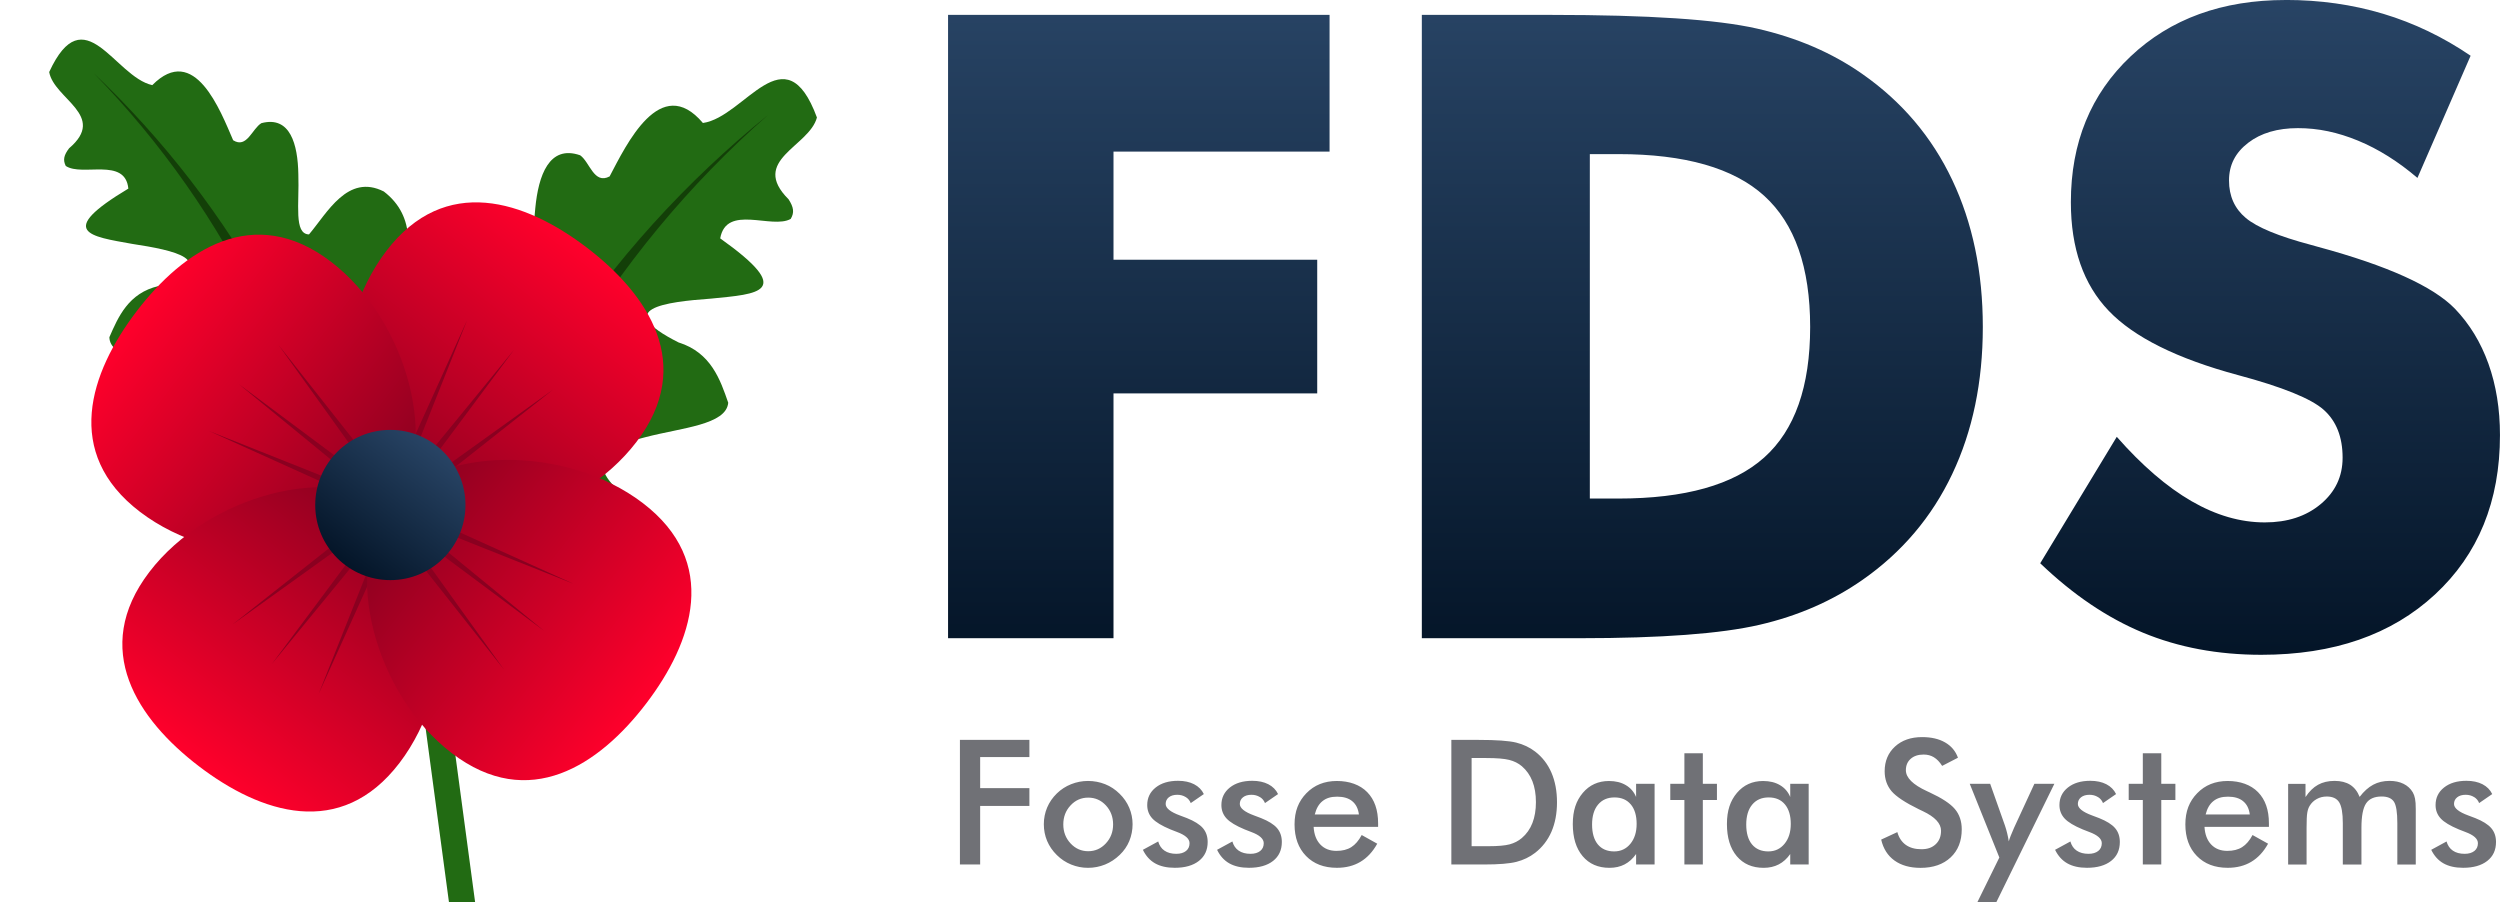 <?xml version="1.0" encoding="UTF-8"?>
<svg id="Layer_1" data-name="Layer 1" xmlns="http://www.w3.org/2000/svg" xmlns:xlink="http://www.w3.org/1999/xlink" viewBox="0 0 890.93 321.61">
  <defs>
    <style>
      .cls-1 {
        fill: #226b13;
      }

      .cls-2 {
        fill: url(#linear-gradient-2);
      }

      .cls-3, .cls-4 {
        fill: none;
      }

      .cls-5 {
        fill: url(#linear-gradient-4);
      }

      .cls-4 {
        stroke: #226b13;
        stroke-linecap: round;
        stroke-miterlimit: 10;
        stroke-width: 9.24px;
      }

      .cls-6 {
        fill: url(#linear-gradient-3);
      }

      .cls-7 {
        fill: url(#linear-gradient-5);
      }

      .cls-8 {
        fill: #8a0020;
      }

      .cls-9 {
        fill: #133f08;
      }

      .cls-10 {
        fill: url(#linear-gradient-6);
      }

      .cls-11 {
        fill: #707176;
      }

      .cls-12 {
        fill: url(#linear-gradient);
      }

      .cls-13 {
        clip-path: url(#clippath);
      }
    </style>
    <clipPath id="clippath">
      <path class="cls-3" d="M337.86,5.31v222.13h58.96v-87.24h72.6v-47.64h-72.6v-38.53h77V5.31h-135.96ZM566.57,54.92h10.16c23.74,0,41.08,4.96,51.99,14.87,10.91,9.91,16.37,25.49,16.37,46.73s-5.46,36.74-16.37,46.51c-10.91,9.77-28.25,14.64-51.99,14.64h-10.16V54.92ZM506.7,5.31v222.13h56.39c28.89,0,50.21-1.59,63.96-4.78,13.74-3.18,25.97-8.52,36.68-16,14.05-9.81,24.71-22.38,31.98-37.71,7.27-15.32,10.91-32.79,10.91-52.42s-3.64-37.09-10.91-52.42c-7.27-15.33-17.93-27.89-31.98-37.71-10.81-7.59-23.36-12.99-37.66-16.23-14.3-3.24-38.67-4.86-73.13-4.86h-46.23ZM814.54,0c-22.64,0-41.06,6.7-55.25,20.1-14.19,13.4-21.29,30.72-21.29,51.97,0,16.39,4.49,29.29,13.49,38.69,8.99,9.41,24.34,17.05,46.07,22.91,15.86,4.25,26.05,8.37,30.54,12.37,4.49,3.99,6.74,9.68,6.74,17.07,0,6.68-2.6,12.19-7.81,16.54-5.2,4.35-11.84,6.52-19.93,6.52-8.69,0-17.4-2.53-26.14-7.59-8.74-5.06-17.61-12.69-26.6-22.91l-27.28,45.06c11.72,11.23,23.92,19.47,36.6,24.73,12.68,5.26,26.75,7.89,42.2,7.89,25.77,0,46.39-7.15,61.85-21.47,15.46-14.31,23.19-33.25,23.19-56.82,0-9.3-1.37-17.77-4.1-25.41-2.73-7.64-6.72-14.18-11.97-19.65-7.79-7.99-24.01-15.32-48.66-22-1.11-.3-2.02-.55-2.72-.76-11.43-3.04-19.13-6.22-23.12-9.56-3.99-3.34-5.99-7.79-5.99-13.36s2.28-9.93,6.83-13.43c4.54-3.49,10.45-5.23,17.72-5.23s14.22,1.49,21.45,4.47c7.23,2.98,14.28,7.41,21.15,13.27l18.95-43.54c-9.8-6.68-20.18-11.65-31.15-14.95-10.96-3.29-22.55-4.93-34.78-4.93Z"/>
    </clipPath>
    <linearGradient id="linear-gradient" x1="-1053.55" y1="-1066.14" x2="-1052.55" y2="-1066.14" gradientTransform="translate(-248171.43 -245613.62) rotate(-90) scale(233.35 -233.35)" gradientUnits="userSpaceOnUse">
      <stop offset="0" stop-color="#041528"/>
      <stop offset="1" stop-color="#284465"/>
    </linearGradient>
    <linearGradient id="linear-gradient-2" x1="-872.19" y1="363.84" x2="-756.8" y2="363.84" gradientTransform="translate(379.09 -734.1) rotate(-52.65)" gradientUnits="userSpaceOnUse">
      <stop offset="0" stop-color="#8a0020"/>
      <stop offset="1" stop-color="#ff002b"/>
    </linearGradient>
    <linearGradient id="linear-gradient-3" x1="-1281.84" y1="-644.75" x2="-1166.44" y2="-644.75" gradientTransform="translate(-487.34 -1109.29) rotate(-142.65)" xlink:href="#linear-gradient-2"/>
    <linearGradient id="linear-gradient-4" x1="-272.96" y1="-1148.51" x2="-157.56" y2="-1148.51" gradientTransform="translate(-937.64 -298.51) rotate(127.35)" xlink:href="#linear-gradient-2"/>
    <linearGradient id="linear-gradient-5" x1="227.98" y1="-233.36" x2="343.37" y2="-233.36" gradientTransform="translate(-184.27 227.9) rotate(37.35)" xlink:href="#linear-gradient-2"/>
    <linearGradient id="linear-gradient-6" x1="-898.97" y1="363.84" x2="-845.43" y2="363.84" gradientTransform="translate(379.09 -734.1) rotate(-52.65)" xlink:href="#linear-gradient"/>
  </defs>
  <line class="cls-4" x1="165.2" y1="325.56" x2="145.68" y2="180.11"/>
  <g>
    <path class="cls-1" d="M159.5,236.43c-4.82-19.41-22.05-34.67-28.95-54.83-7.89-11.2,7.35-36.07,19.74-20.37,5.2,4.06,9.2,3.99,10.71-2.2,1.02-11.37-7.6-26.18-12.2-41.42-4.75-15.07-5.48-30.57,8.08-39.34,14.67-6.03,21.44,10.13,27.89,19.04,6.01.33,4.67-11.63,6-23.21,1.11-11.5,4.91-22.63,15.99-18.76,3.45,2.43,4.89,10.49,10.49,7.53,5.89-11.14,18.07-37,33.25-19.04,15.01-2.12,29.24-32.79,40.63-1.96-2.71,10.4-24.1,15.19-10.1,29.16,1.8,2.8,2.13,4.71.75,6.99-6.74,3.79-22.93-5.37-25.12,6.93,27.09,19.28,13.51,19.8-3.17,21.46-16.31,1.19-35.71,3.53-11.68,15.62,11.64,3.63,14.9,13.4,17.71,21.5-.74,7.88-16.53,8.88-29.44,12.25-12.75,3.16-22.61,8.68-7.71,20.65,17.88,14.78,2.3,18.42-19.02,25.52-21.03,6.66-47.8,16.79-45.6,34.37"/>
    <path class="cls-9" d="M148.98,236.69c21.3-82.55,66.65-148.71,124.77-195.75-56.42,49.55-97.57,117.26-113.88,198.47-3.64-.89-7.26-1.79-10.88-2.72Z"/>
  </g>
  <g>
    <path class="cls-1" d="M123.17,211.58c5.75-17.27,22.47-29.9,30.16-47.7,7.96-9.6-4.11-33.26-16.47-19.89-5,3.31-8.64,2.97-9.56-2.76-.12-10.39,8.75-23.22,14.02-36.72,5.38-13.33,7.14-27.35-4.54-36.27-12.88-6.51-20.18,7.67-26.66,15.3-5.48-.13-3.41-10.88-3.8-21.49-.19-10.52-2.85-20.89-13.17-18.16-3.3,1.96-5.18,9.17-10.06,6.09-4.56-10.53-13.77-34.86-28.82-19.64-13.47-2.99-24.2-31.83-36.74-4.67,1.72,9.63,20.8,15.5,7.09,27.18-1.83,2.42-2.27,4.13-1.18,6.29,5.85,3.92,21.19-3.24,22.3,8.07-25.96,15.57-13.67,17.01,1.35,19.7,14.71,2.24,32.16,5.74,9.49,15.01-10.82,2.47-14.48,11.1-17.6,18.25.11,7.2,14.37,9.23,25.85,13.21,11.34,3.77,19.9,9.49,5.53,19.29-17.27,12.14-3.39,16.55,15.45,24.51,18.61,7.54,42.18,18.63,38.94,34.43"/>
    <path class="cls-9" d="M132.71,212.56c-13.47-76.43-49.92-139.68-99.32-186.5,47.68,48.97,80.22,113.34,89.25,188.2,3.36-.55,6.72-1.11,10.07-1.7Z"/>
  </g>
  <path class="cls-11" d="M881.68,284.05c-.86-.54-1.85-.81-2.99-.81-1.24,0-2.26.29-3.01.89-.75.6-1.14,1.39-1.14,2.38,0,1.49,1.7,2.86,5.09,4.1,1.08.39,1.9.7,2.49.94,2.65,1.06,4.54,2.24,5.68,3.56,1.15,1.33,1.71,2.98,1.71,4.95,0,2.88-1.03,5.12-3.12,6.75-2.08,1.63-4.95,2.45-8.6,2.45-2.81,0-5.14-.53-7-1.58-1.86-1.05-3.31-2.67-4.37-4.83l5.46-2.97c.41,1.43,1.16,2.53,2.25,3.27,1.09.75,2.49,1.13,4.21,1.13,1.47,0,2.62-.35,3.47-1.02.84-.67,1.25-1.6,1.25-2.77,0-1.56-1.49-2.9-4.48-4-1.01-.36-1.79-.67-2.33-.91-3.07-1.28-5.23-2.57-6.44-3.89-1.23-1.32-1.84-2.91-1.84-4.79,0-2.57,1-4.65,3.02-6.25,2.01-1.6,4.67-2.39,7.99-2.39,2.21,0,4.12.41,5.71,1.22,1.59.83,2.74,1.99,3.47,3.51l-4.67,3.21c-.34-.91-.94-1.63-1.8-2.16M854.34,308.08v-14.77c0-3.86-.41-6.41-1.23-7.63-.82-1.22-2.28-1.83-4.38-1.83-2.58,0-4.43.83-5.53,2.47-1.1,1.65-1.65,4.54-1.65,8.67v13.1h-6.64v-14.77c0-3.55-.43-6.02-1.29-7.4-.86-1.38-2.34-2.06-4.43-2.06-1.3,0-2.48.29-3.55.88-1.07.58-1.91,1.39-2.54,2.43-.41.67-.69,1.48-.85,2.46-.17.97-.25,2.76-.25,5.37v13.1h-6.57v-28.75h6.19v4.7c1.31-2,2.8-3.46,4.47-4.38,1.66-.92,3.63-1.38,5.89-1.38s4.1.47,5.58,1.4c1.47.95,2.59,2.38,3.35,4.3,1.51-1.98,3.13-3.43,4.84-4.34,1.7-.91,3.65-1.36,5.83-1.36,1.9,0,3.55.34,4.97,1.04,1.41.7,2.52,1.71,3.3,3.04.36.64.64,1.38.8,2.25.18.87.26,2.11.26,3.73v19.74h-6.57ZM799.4,285.53c-1.32-1.09-3.12-1.62-5.39-1.62s-3.9.52-5.22,1.58c-1.31,1.04-2.23,2.63-2.76,4.76h15.73c-.26-2.06-1.04-3.64-2.36-4.71M785.62,294.68c.16,2.69.96,4.79,2.39,6.29,1.43,1.5,3.35,2.26,5.73,2.26,2.12,0,3.89-.44,5.3-1.34,1.41-.89,2.65-2.32,3.7-4.31l5.54,3.09c-1.61,2.9-3.62,5.05-6,6.46-2.38,1.42-5.17,2.13-8.39,2.13-4.6,0-8.27-1.41-11-4.22-2.73-2.81-4.09-6.56-4.09-11.24s1.4-8.22,4.22-11.12c2.82-2.91,6.44-4.36,10.86-4.36s8.23,1.33,10.82,3.98c2.59,2.64,3.88,6.35,3.88,11.13v1.24h-22.96ZM770.22,285.1v22.98h-6.58v-22.98h-5.03v-5.77h5.03v-10.89h6.58v10.89h5.03v5.77h-5.03ZM747.63,284.05c-.86-.54-1.85-.81-2.99-.81-1.24,0-2.25.29-3.01.89-.75.6-1.14,1.39-1.14,2.38,0,1.49,1.71,2.86,5.09,4.1,1.08.39,1.9.7,2.49.94,2.64,1.06,4.55,2.24,5.68,3.56,1.14,1.33,1.7,2.98,1.7,4.95,0,2.88-1.03,5.12-3.11,6.75-2.08,1.63-4.95,2.45-8.6,2.45-2.81,0-5.14-.53-7-1.58-1.86-1.05-3.31-2.67-4.37-4.83l5.46-2.97c.41,1.43,1.15,2.53,2.25,3.27,1.09.75,2.5,1.13,4.21,1.13,1.47,0,2.62-.35,3.47-1.02.84-.67,1.26-1.6,1.26-2.77,0-1.56-1.49-2.9-4.48-4-1.02-.36-1.79-.67-2.33-.91-3.07-1.28-5.22-2.57-6.44-3.89-1.22-1.32-1.84-2.91-1.84-4.79,0-2.57,1-4.65,3.02-6.25,2.01-1.6,4.66-2.39,7.98-2.39,2.22,0,4.12.41,5.71,1.22,1.59.83,2.74,1.99,3.47,3.51l-4.66,3.21c-.35-.91-.95-1.63-1.81-2.16M711.38,321.61h-6.75l7.88-16.02-10.55-26.27h7.28l5.27,14.89c.3.91.58,1.84.8,2.78.23.94.42,1.89.56,2.86.27-1.01.9-2.62,1.88-4.83l.16-.35,7.09-15.35h7.12l-20.73,42.29ZM689.19,269.87c-1.07-.65-2.28-.97-3.65-.97-1.94,0-3.48.51-4.62,1.52-1.15,1.01-1.72,2.37-1.72,4.07,0,2.67,2.51,5.15,7.52,7.46.38.18.69.32.91.42,4.38,2.03,7.39,4,9.03,5.94,1.63,1.93,2.45,4.34,2.45,7.23,0,4.2-1.32,7.55-3.96,10.02-2.65,2.48-6.23,3.72-10.73,3.72-3.77,0-6.87-.88-9.28-2.61-2.41-1.73-3.99-4.22-4.74-7.46l5.76-2.67c.54,1.98,1.55,3.49,3,4.54,1.45,1.04,3.31,1.56,5.57,1.56s3.85-.6,5.11-1.79c1.27-1.19,1.89-2.79,1.89-4.8,0-2.6-2.16-4.93-6.48-6.97-.61-.3-1.08-.52-1.4-.67-4.88-2.38-8.14-4.55-9.77-6.47-1.62-1.94-2.44-4.3-2.44-7.09,0-3.62,1.24-6.55,3.68-8.8,2.46-2.25,5.68-3.37,9.66-3.37,3.27,0,6.01.63,8.2,1.9,2.21,1.27,3.73,3.08,4.58,5.45l-5.63,2.91c-.89-1.4-1.87-2.42-2.93-3.06M636.1,286.67c-1.38-1.66-3.31-2.49-5.8-2.49s-4.44.85-5.86,2.56c-1.42,1.7-2.13,4.08-2.13,7.11s.68,5.42,2.06,7.08c1.37,1.65,3.31,2.49,5.81,2.49,2.36,0,4.3-.91,5.77-2.71,1.49-1.8,2.23-4.16,2.23-7.1s-.7-5.29-2.08-6.94M637.99,308.08v-3.73c-1.17,1.66-2.54,2.9-4.1,3.7-1.57.82-3.37,1.22-5.38,1.22-4.06,0-7.25-1.39-9.59-4.17-2.33-2.78-3.49-6.6-3.49-11.42s1.19-8.3,3.57-11.12c2.38-2.81,5.49-4.23,9.33-4.23,2.34,0,4.35.49,6.01,1.48,1.66.97,2.89,2.38,3.65,4.22v-4.7h6.57v28.75h-6.57ZM606.84,285.1v22.98h-6.57v-22.98h-5.03v-5.77h5.03v-10.89h6.57v10.89h5.03v5.77h-5.03ZM581.16,286.67c-1.38-1.66-3.31-2.49-5.8-2.49s-4.43.85-5.86,2.56c-1.42,1.7-2.13,4.08-2.13,7.11s.69,5.42,2.06,7.08c1.37,1.65,3.31,2.49,5.82,2.49,2.36,0,4.29-.91,5.77-2.71,1.48-1.8,2.23-4.16,2.23-7.1s-.69-5.29-2.08-6.94M583.06,308.08v-3.73c-1.17,1.66-2.54,2.9-4.1,3.7-1.57.82-3.36,1.22-5.38,1.22-4.05,0-7.25-1.39-9.58-4.17-2.34-2.78-3.5-6.6-3.5-11.42s1.19-8.3,3.57-11.12c2.38-2.81,5.5-4.23,9.33-4.23,2.34,0,4.35.49,6.01,1.48,1.66.97,2.89,2.38,3.65,4.22v-4.7h6.59v28.75h-6.59ZM546.11,278.41c-.84-2.13-2.09-3.92-3.77-5.36-1.24-1.05-2.75-1.8-4.49-2.24-1.74-.44-4.48-.67-8.19-.67h-5.22v31.42h6.06c3.33,0,5.83-.22,7.49-.66,1.67-.45,3.11-1.2,4.35-2.25,1.68-1.43,2.94-3.22,3.77-5.35.84-2.14,1.25-4.62,1.25-7.45s-.42-5.31-1.25-7.44M552.9,296.39c-1.33,3.04-3.27,5.55-5.83,7.54-1.94,1.5-4.15,2.56-6.63,3.2-2.48.64-6.32.95-11.56.95h-11.66v-44.4h9.73c6.32,0,10.76.32,13.35.95,2.57.64,4.83,1.71,6.77,3.2,2.56,1.96,4.51,4.48,5.83,7.55,1.32,3.07,1.97,6.59,1.97,10.53s-.66,7.44-1.97,10.48M481.92,285.53c-1.32-1.09-3.11-1.62-5.39-1.62s-3.9.52-5.22,1.58c-1.31,1.04-2.23,2.63-2.76,4.76h15.73c-.26-2.06-1.05-3.64-2.36-4.71M468.14,294.68c.16,2.69.96,4.79,2.4,6.29,1.43,1.5,3.34,2.26,5.73,2.26,2.12,0,3.89-.44,5.3-1.34,1.41-.89,2.64-2.32,3.7-4.31l5.54,3.09c-1.61,2.9-3.62,5.05-6,6.46-2.38,1.42-5.17,2.13-8.39,2.13-4.6,0-8.27-1.41-10.99-4.22-2.73-2.81-4.09-6.56-4.09-11.24s1.4-8.22,4.22-11.12c2.82-2.91,6.44-4.36,10.86-4.36s8.24,1.33,10.82,3.98c2.59,2.64,3.88,6.35,3.88,11.13v1.24h-22.96ZM448.97,284.05c-.86-.54-1.85-.81-2.98-.81-1.25,0-2.26.29-3.02.89-.75.6-1.14,1.39-1.14,2.38,0,1.49,1.7,2.86,5.1,4.1,1.07.39,1.89.7,2.48.94,2.65,1.06,4.55,2.24,5.69,3.56,1.14,1.33,1.71,2.98,1.71,4.95,0,2.88-1.05,5.12-3.12,6.75-2.08,1.63-4.95,2.45-8.6,2.45-2.81,0-5.14-.53-7-1.58-1.86-1.05-3.31-2.67-4.36-4.83l5.45-2.97c.41,1.43,1.16,2.53,2.25,3.27,1.09.75,2.5,1.13,4.21,1.13,1.47,0,2.63-.35,3.47-1.02.84-.67,1.25-1.6,1.25-2.77,0-1.56-1.49-2.9-4.48-4-1.01-.36-1.79-.67-2.33-.91-3.07-1.28-5.22-2.57-6.44-3.89-1.22-1.32-1.84-2.91-1.84-4.79,0-2.57,1.01-4.65,3.02-6.25,2.01-1.6,4.67-2.39,7.99-2.39,2.22,0,4.12.41,5.71,1.22,1.59.83,2.75,1.99,3.47,3.51l-4.66,3.21c-.35-.91-.95-1.63-1.81-2.16M422.54,284.05c-.86-.54-1.85-.81-2.98-.81-1.26,0-2.26.29-3.02.89-.75.6-1.13,1.39-1.13,2.38,0,1.49,1.69,2.86,5.09,4.1,1.07.39,1.89.7,2.49.94,2.63,1.06,4.54,2.24,5.68,3.56,1.14,1.33,1.71,2.98,1.71,4.95,0,2.88-1.05,5.12-3.13,6.75-2.08,1.63-4.94,2.45-8.6,2.45-2.81,0-5.14-.53-7-1.58-1.86-1.05-3.31-2.67-4.36-4.83l5.46-2.97c.4,1.43,1.15,2.53,2.24,3.27,1.09.75,2.5,1.13,4.21,1.13,1.47,0,2.63-.35,3.47-1.02.84-.67,1.25-1.6,1.25-2.77,0-1.56-1.49-2.9-4.48-4-1.01-.36-1.79-.67-2.33-.91-3.07-1.28-5.21-2.57-6.44-3.89-1.22-1.32-1.83-2.91-1.83-4.79,0-2.57,1-4.65,3.01-6.25,2.01-1.6,4.67-2.39,7.98-2.39,2.22,0,4.13.41,5.71,1.22,1.59.83,2.75,1.99,3.47,3.51l-4.66,3.21c-.35-.91-.94-1.63-1.81-2.16M394.11,287.02c-1.72-1.85-3.82-2.77-6.3-2.77s-4.57.92-6.29,2.77c-1.73,1.85-2.59,4.11-2.59,6.78s.87,4.92,2.59,6.77c1.72,1.85,3.83,2.78,6.29,2.78s4.56-.93,6.28-2.78c1.73-1.85,2.59-4.11,2.59-6.77s-.86-4.93-2.57-6.78M402.45,299.72c-.77,1.86-1.91,3.5-3.41,4.94-1.58,1.52-3.32,2.66-5.24,3.44-1.92.77-3.94,1.17-6.06,1.17s-4.09-.4-6-1.17c-1.92-.78-3.63-1.91-5.12-3.39-1.51-1.49-2.67-3.17-3.46-5.03-.78-1.86-1.17-3.85-1.17-5.95s.4-4.09,1.19-5.97c.79-1.86,1.94-3.52,3.44-4.99,1.47-1.43,3.17-2.54,5.09-3.3,1.92-.77,3.93-1.16,6.03-1.16s4.19.39,6.11,1.16c1.91.76,3.62,1.9,5.14,3.4,1.51,1.47,2.66,3.15,3.45,5.01.78,1.86,1.18,3.82,1.18,5.85s-.39,4.11-1.17,5.98M366.85,280.87v6.34h-17.55v20.86h-7.21v-44.4h24.76v6.13h-17.55v11.07h17.55Z"/>
  <g class="cls-13">
    <rect class="cls-12" x="337.86" y="0" width="553.07" height="233.35"/>
  </g>
  <g>
    <g>
      <path class="cls-2" d="M209.13,88.24c21.94,16.75,38.66,41.77,17.69,69.24-20.97,27.47-65.76,39.24-87.71,22.49-21.94-16.75-22.41-63.06-1.44-90.53,20.97-27.47,49.51-17.95,71.46-1.2Z"/>
      <polygon class="cls-8" points="138.79 178.84 183.21 124.63 141.36 180.8 138.79 178.84"/>
      <polygon class="cls-8" points="140.15 179.71 197.09 138.85 142.12 182.27 140.15 179.71"/>
      <polygon class="cls-8" points="137.6 177.93 166.47 114.07 140.58 179.15 137.6 177.93"/>
    </g>
    <g>
      <path class="cls-6" d="M48.68,110.94c16.75-21.94,41.77-38.66,69.24-17.69,27.47,20.97,39.24,65.76,22.49,87.71-16.75,21.94-63.06,22.41-90.53,1.44-27.47-20.97-17.95-49.51-1.2-71.46Z"/>
      <polygon class="cls-8" points="139.28 181.28 85.07 136.86 141.23 178.71 139.28 181.28"/>
      <polygon class="cls-8" points="140.15 179.91 99.29 122.98 142.7 177.94 140.15 179.91"/>
      <polygon class="cls-8" points="138.36 182.47 74.51 153.6 139.59 179.49 138.36 182.47"/>
    </g>
    <g>
      <path class="cls-5" d="M70.91,273.09c-21.94-16.75-38.66-41.77-17.69-69.24,20.97-27.47,65.76-39.24,87.71-22.49,21.94,16.75,22.41,63.06,1.44,90.53-20.97,27.47-49.51,17.95-71.46,1.2Z"/>
      <polygon class="cls-8" points="141.25 182.49 96.83 236.69 138.69 180.53 141.25 182.49"/>
      <polygon class="cls-8" points="139.89 181.61 82.95 222.48 137.92 179.06 139.89 181.61"/>
      <polygon class="cls-8" points="142.45 183.4 113.57 247.25 139.46 182.17 142.45 183.4"/>
    </g>
    <g>
      <path class="cls-7" d="M230.27,250.73c-16.75,21.94-41.77,38.66-69.24,17.69-27.47-20.97-39.24-65.76-22.49-87.71,16.75-21.94,63.06-22.41,90.53-1.44,27.47,20.97,17.95,49.51,1.2,71.46Z"/>
      <polygon class="cls-8" points="139.67 180.4 193.88 224.81 137.71 182.96 139.67 180.4"/>
      <polygon class="cls-8" points="138.8 181.76 179.66 238.69 136.24 183.73 138.8 181.76"/>
      <polygon class="cls-8" points="140.58 179.2 204.44 208.08 139.36 182.19 140.58 179.2"/>
    </g>
    <circle class="cls-10" cx="139.11" cy="179.97" r="26.77"/>
  </g>
</svg>